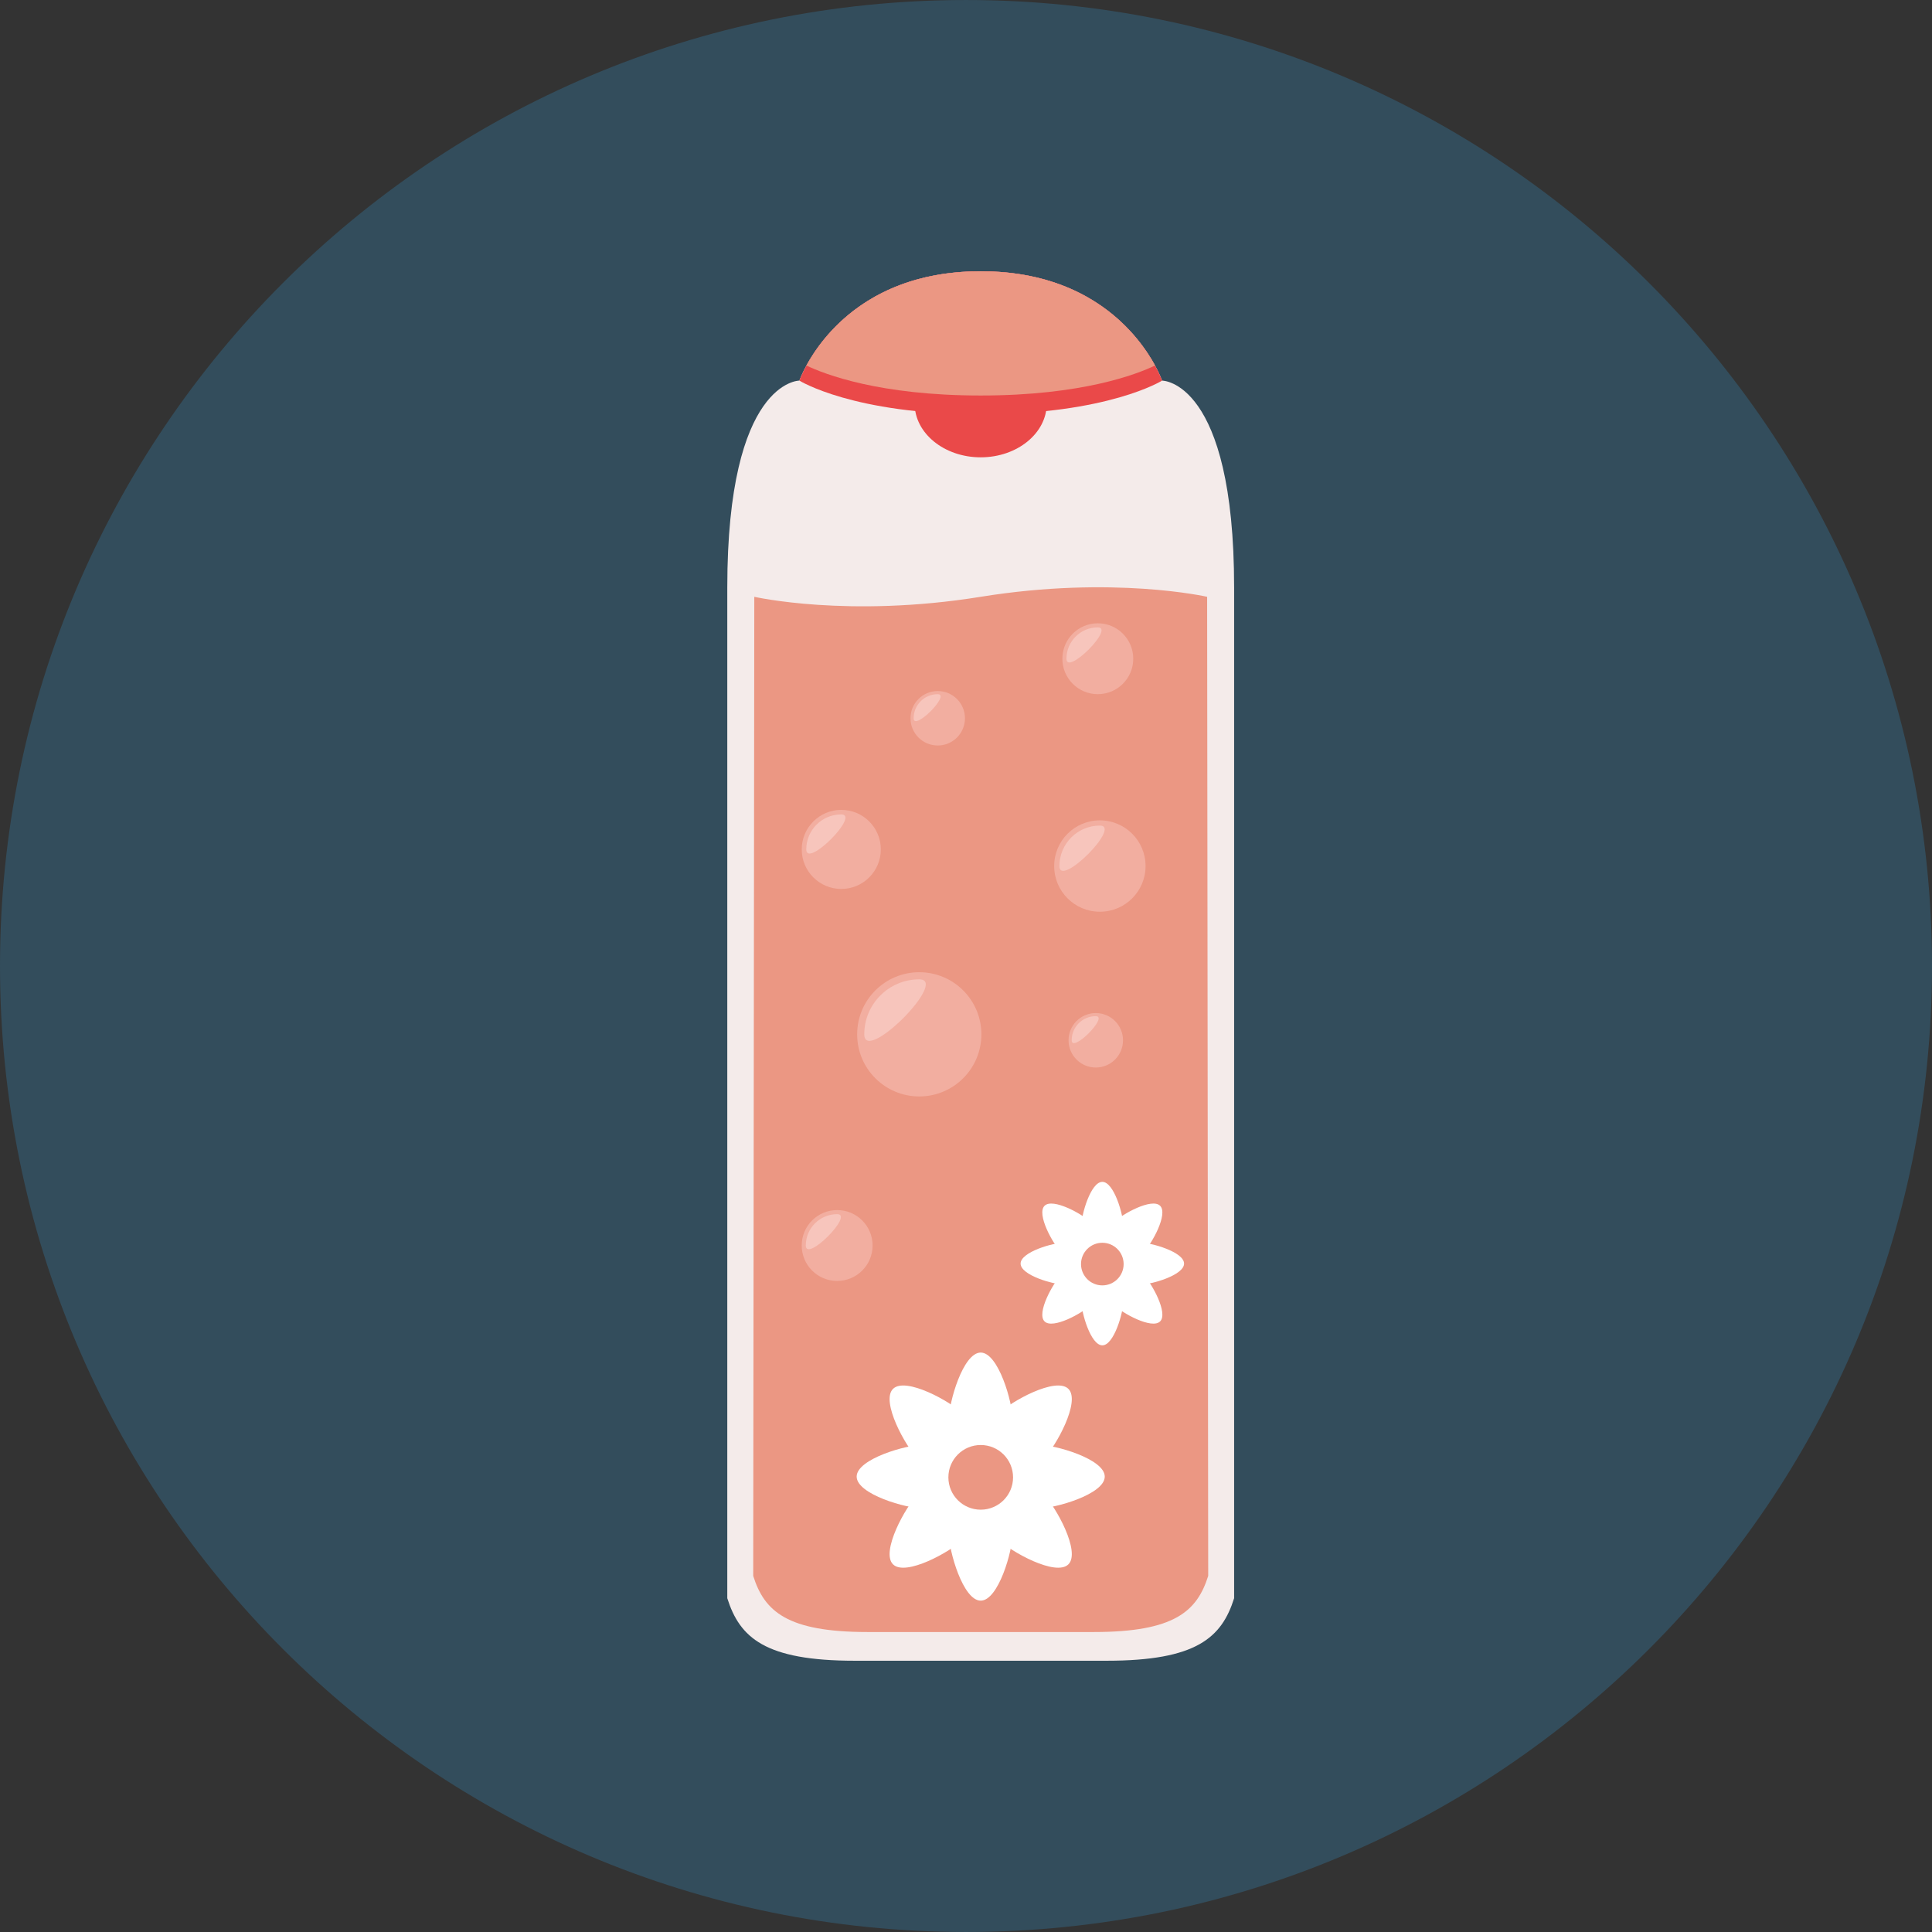 <?xml version="1.0" encoding="iso-8859-1"?>
<!-- Uploaded to: SVG Repo, www.svgrepo.com, Generator: SVG Repo Mixer Tools -->
<svg height="800px" width="800px" version="1.1" id="Layer_1" xmlns="http://www.w3.org/2000/svg" xmlns:xlink="http://www.w3.org/1999/xlink" 
	 viewBox="0 0 496.158 496.158" xml:space="preserve">
<rect x="0" y="0" width="496.158" height="496.158" fill="#333333" stroke="none"/>
<path style="fill:#334D5C;" d="M0,248.085C0,111.062,111.07,0.003,248.076,0.003c137.012,0,248.082,111.059,248.082,248.082
	c0,137-111.07,248.07-248.082,248.07C111.07,496.155,0,385.085,0,248.085z"/>
<path style="fill:#F4EBEA;" d="M316.936,150.895c0-53.293-18.498-53.15-18.498-53.15s-9.674-28.082-46.582-28.082
	S205.29,97.745,205.29,97.745s-18.516-0.143-18.516,53.15c0,51.335,0,259.548,0,259.548c3.195,10.096,9.633,16.052,32.746,16.052
	h31.926h0.82h31.926c23.115,0,29.551-5.956,32.744-16.052C316.936,410.443,316.936,202.23,316.936,150.895z"/>
<path style="fill:#EA4949;" d="M298.438,97.745c0,0-9.674-28.082-46.582-28.082S205.29,97.745,205.29,97.745
	s13.797,8.655,46.566,8.655S298.438,97.745,298.438,97.745z"/>
<path style="fill:#EB9783;" d="M296.63,93.868c-4.191-7.699-16.469-24.205-44.773-24.205s-40.572,16.505-44.76,24.205
	c4.684,2.246,18.73,7.703,44.76,7.703C277.884,101.571,291.942,96.115,296.63,93.868z"/>
<path style="fill:#E0BF36;" d="M179.222,223.172c0-0.004,0-0.009,0-0.012C179.222,223.163,179.222,223.168,179.222,223.172z"/>
<path style="fill:#EA4949;" d="M268.817,103.632c0,7.63-7.596,13.814-16.965,13.814c-9.367,0-16.965-6.185-16.965-13.814H268.817z"
	/>
<path style="fill:#EB9783;" d="M193.433,404.712c2.869,9.064,8.646,14.41,29.395,14.41h28.661h0.734h28.661
	c20.751,0,26.529-5.346,29.396-14.41l-0.277-251.448c0,0-24.127-5.503-58.146,0s-58.146,0-58.146,0L193.433,404.712z"/>
<g>
	<path style="fill:#FFFFFF;" d="M260.056,364.651c0,4.527-3.67,8.2-8.199,8.2c-4.529,0-8.199-3.673-8.199-8.2
		c0-4.53,3.67-17.299,8.199-17.299C256.386,347.352,260.056,360.121,260.056,364.651z"/>
	<path style="fill:#FFFFFF;" d="M243.657,393.765c0-4.529,3.67-8.2,8.199-8.2c4.529,0,8.199,3.671,8.199,8.2
		s-3.67,17.298-8.199,17.298C247.327,411.063,243.657,398.294,243.657,393.765z"/>
	<path style="fill:#FFFFFF;" d="M266.413,387.408c-4.527,0-8.199-3.671-8.199-8.2s3.672-8.202,8.199-8.202
		c4.531,0,17.299,3.673,17.299,8.202S270.944,387.408,266.413,387.408z"/>
	<path style="fill:#FFFFFF;" d="M237.3,371.006c4.527,0,8.199,3.673,8.199,8.202s-3.672,8.2-8.199,8.2
		c-4.531,0-17.299-3.671-17.299-8.2S232.768,371.006,237.3,371.006z"/>
	<path style="fill:#FFFFFF;" d="M267.948,374.713c-3.201,3.202-8.396,3.202-11.598,0c-3.203-3.203-3.203-8.396,0-11.597
		c3.201-3.204,14.83-9.637,18.031-6.435C277.585,359.885,271.151,371.51,267.948,374.713z"/>
	<path style="fill:#FFFFFF;" d="M235.765,383.702c3.201-3.202,8.395-3.202,11.598,0c3.203,3.202,3.203,8.395,0,11.597
		c-3.203,3.203-14.828,9.636-18.031,6.434S232.561,386.904,235.765,383.702z"/>
	<path style="fill:#FFFFFF;" d="M256.35,395.299c-3.201-3.202-3.201-8.395,0-11.596c3.203-3.203,8.396-3.203,11.598-0.001
		c3.203,3.202,9.637,14.828,6.434,18.03C271.181,404.934,259.554,398.502,256.35,395.299z"/>
	<path style="fill:#FFFFFF;" d="M247.362,363.114c3.203,3.203,3.203,8.395,0,11.599c-3.203,3.202-8.396,3.202-11.598,0
		c-3.203-3.204-9.635-14.828-6.434-18.03C232.534,353.479,244.159,359.912,247.362,363.114z"/>
</g>
<circle style="fill:#EB9783;" cx="251.859" cy="379.399" r="8.305"/>
<g>
	<path style="fill:#FFFFFF;" d="M288.493,314.912c0,2.983-2.418,5.403-5.402,5.403s-5.404-2.42-5.404-5.403
		c0-2.985,2.42-11.398,5.404-11.398S288.493,311.927,288.493,314.912z"/>
	<path style="fill:#FFFFFF;" d="M277.686,334.097c0-2.984,2.42-5.403,5.404-5.403s5.402,2.419,5.402,5.403
		s-2.418,11.398-5.402,11.398S277.686,337.081,277.686,334.097z"/>
	<path style="fill:#FFFFFF;" d="M292.683,329.908c-2.984,0-5.402-2.419-5.402-5.403c0-2.985,2.418-5.405,5.402-5.405
		s11.398,2.42,11.398,5.405C304.081,327.489,295.667,329.908,292.683,329.908z"/>
	<path style="fill:#FFFFFF;" d="M273.499,319.1c2.982,0,5.402,2.42,5.402,5.405c0,2.984-2.42,5.403-5.402,5.403
		c-2.986,0-11.398-2.419-11.398-5.403C262.1,321.519,270.513,319.1,273.499,319.1z"/>
	<path style="fill:#FFFFFF;" d="M293.694,321.542c-2.109,2.11-5.531,2.11-7.643,0c-2.109-2.11-2.109-5.531,0-7.642
		c2.111-2.11,9.771-6.35,11.881-4.239C300.044,311.772,295.804,319.432,293.694,321.542z"/>
	<path style="fill:#FFFFFF;" d="M272.487,327.466c2.109-2.11,5.531-2.11,7.641,0c2.111,2.11,2.111,5.531,0.002,7.642
		c-2.111,2.11-9.771,6.35-11.881,4.239C266.136,337.237,270.376,329.576,272.487,327.466z"/>
	<path style="fill:#FFFFFF;" d="M286.052,335.107c-2.109-2.11-2.109-5.531,0-7.641c2.111-2.111,5.533-2.111,7.643-0.001
		c2.111,2.11,6.35,9.771,4.238,11.881C295.823,341.457,288.163,337.218,286.052,335.107z"/>
	<path style="fill:#FFFFFF;" d="M280.13,313.899c2.109,2.111,2.109,5.532-0.002,7.643c-2.109,2.11-5.531,2.11-7.641,0
		c-2.111-2.11-6.35-9.77-4.238-11.881C270.358,307.551,278.018,311.79,280.13,313.899z"/>
</g>
<circle style="fill:#EB9783;" cx="283.089" cy="324.629" r="5.472"/>
<circle style="fill:#F2AEA0;" cx="216.049" cy="218.139" r="10.154"/>
<path style="fill:#F7C5BC;" d="M207.058,218.136c0-4.965,4.025-8.99,8.99-8.99S207.058,223.1,207.058,218.136z"/>
<path style="fill:#F2AEA0;" d="M252.03,265.63c0,8.809-7.143,15.949-15.953,15.949c-8.807,0-15.951-7.141-15.951-15.949
	c0-8.811,7.145-15.952,15.951-15.952C244.888,249.678,252.03,256.819,252.03,265.63z"/>
<path style="fill:#F7C5BC;" d="M221.954,265.63c0-7.801,6.324-14.124,14.123-14.124C243.874,251.506,221.954,273.429,221.954,265.63
	z"/>
<circle style="fill:#F2AEA0;" cx="281.409" cy="267.159" r="6.992"/>
<path style="fill:#F7C5BC;" d="M275.218,267.155c0-3.42,2.771-6.191,6.189-6.191S275.218,270.573,275.218,267.155z"/>
<circle style="fill:#F2AEA0;" cx="214.989" cy="319.859" r="9.101"/>
<path style="fill:#F7C5BC;" d="M206.936,319.863c0-4.45,3.609-8.057,8.057-8.057C219.442,311.807,206.936,324.312,206.936,319.863z"
	/>
<circle style="fill:#F2AEA0;" cx="282.459" cy="222.409" r="11.735"/>
<path style="fill:#F7C5BC;" d="M272.071,222.408c0-5.738,4.654-10.391,10.391-10.391S272.071,228.145,272.071,222.408z"/>
<circle style="fill:#F2AEA0;" cx="240.819" cy="184.459" r="6.992"/>
<path style="fill:#F7C5BC;" d="M234.63,184.457c0-3.418,2.773-6.189,6.191-6.189S234.63,187.876,234.63,184.457z"/>
<circle style="fill:#F2AEA0;" cx="281.929" cy="169.169" r="9.101"/>
<path style="fill:#F7C5BC;" d="M273.878,169.172c0-4.45,3.607-8.057,8.057-8.057C286.382,161.115,273.878,173.621,273.878,169.172z"
	/>
</svg>